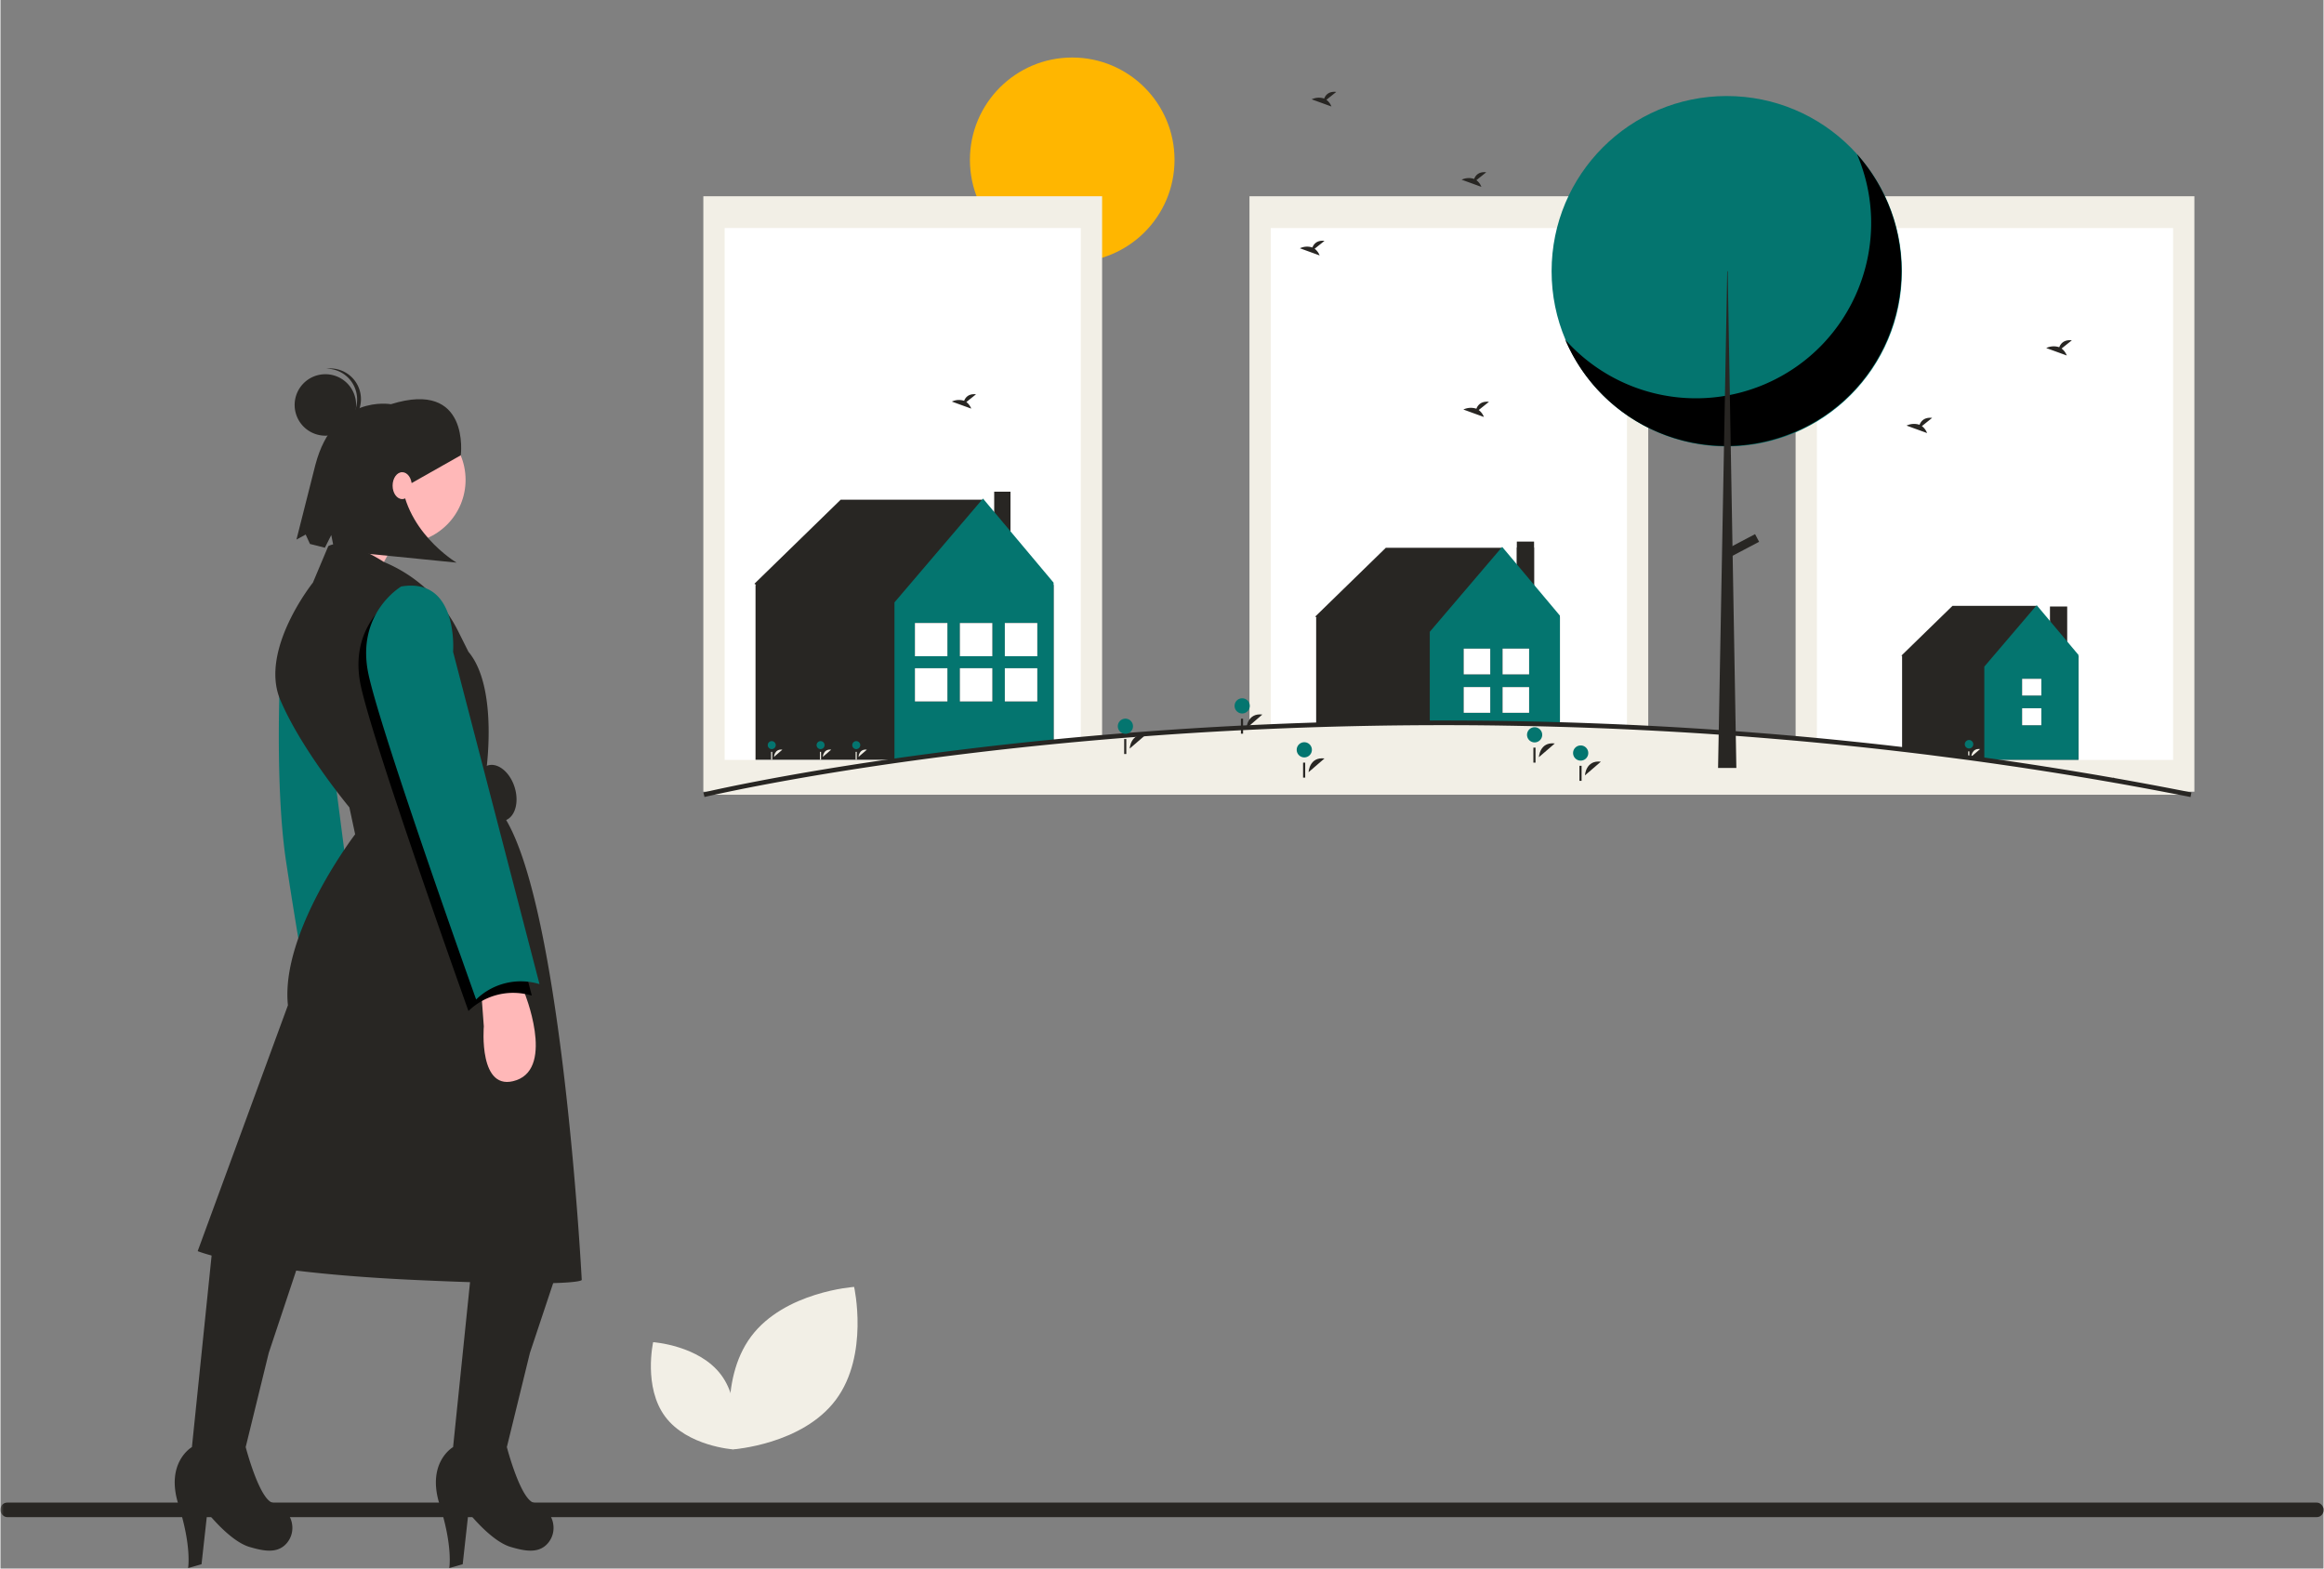 <svg viewBox="0 -8 348 235" xmlns="http://www.w3.org/2000/svg" xmlns:xlink="http://www.w3.org/1999/xlink" class="orientation__Svg-ooh3p2-0 llDizn howWeWork__Illustration-wsk9tp-5 bJzpIo" width="320"  height="216" ><rect x="0" y="-8" width="348" height="235" fill="#808080" stroke="none"/><defs><path id="a" d="M0 0h400.2v235H0z"></path><path id="a" d="M0 0h400.2v235H0z"></path></defs><g transform="translate(0 -7)" fill="none" fill-rule="evenodd"><mask id="b" fill="#FFFFFF"><use xlink:href="#a"></use></mask><g mask="url(#b)" fill="none"><g transform="translate(0 7.616)" fill="none"><rect fill="#282623" y="216.505" width="348" height="2.176" rx="1"></rect><path d="M125.14 201.104c-5.017 6.723-15.434 7.43-15.434 7.43s-2.28-10.192 2.738-16.915c5.018-6.723 15.434-7.43 15.434-7.43s2.281 10.192-2.737 16.915" fill="#F2EFE6"></path><path d="M99.578 203.631c3.311 4.437 10.185 4.904 10.185 4.904s1.505-6.726-1.807-11.163c-3.31-4.436-10.184-4.903-10.184-4.903s-1.505 6.726 1.806 11.162M268.92 110h59.738V20.788h-59.739z" fill="#F2EFE6"></path><path fill="#FFFFFF" d="M272.11 105.236h53.358V25.551H272.11z"></path><path fill="#282623" d="M307.022 91.196h2.582v-8.944h-2.582z"></path><path fill="#282623" d="M311.365 89.884l-6.429-7.731H292.42l-7.649 7.453.155.099h-.056v15.503h26.423V89.705z"></path><path fill="#04756F" d="M305.035 82.053l-7.847 9.204v13.95h14.105v-15.7z"></path><path fill="#282623" d="M302.85 100.04h2.88v-2.547h-2.88zM302.85 95.591h2.88v-2.507h-2.88z"></path><path fill="#FFFFFF" d="M302.85 100.04h2.88v-2.547h-2.88zM302.85 95.591h2.88v-2.507h-2.88z"></path><path d="M295.232 104.753s.062-1.294 1.327-1.144" fill="#F2EFE6"></path><path d="M294.874 102.254a.634.634 0 110 1.267.634.634 0 010-1.267" fill="#04756F"></path><path fill="#F2EFE6" d="M294.771 105.208h.179v-1.253h-.179zM187.104 110h59.739V20.788h-59.739z"></path><path fill="#FFFFFF" d="M190.294 105.236h53.359V25.551h-53.359z"></path><path d="M287.836 55.223l1.537-1.23c-1.194-.132-1.685.52-1.886 1.035a2.618 2.618 0 00-1.949.12l3.076 1.118a2.329 2.329 0 00-.778-1.043M221.445 52.814l1.538-1.23c-1.195-.132-1.685.52-1.886 1.035a2.618 2.618 0 00-1.95.12l3.077 1.118a2.329 2.329 0 00-.779-1.043M308.761 43.601l1.538-1.23c-1.195-.131-1.685.52-1.886 1.036a2.618 2.618 0 00-1.95.12l3.077 1.118a2.328 2.328 0 00-.779-1.044M227.155 82.362h2.582v-8.944h-2.582z" fill="#282623"></path><path fill="#282623" d="M227.155 81.468h2.582v-8.944h-2.582z"></path><path fill="#282623" d="M233.64 83.931l-8.816-10.475h-17.297l-10.57 10.3.214.138h-.077v21.424h36.516V83.894z"></path><path fill="#04756F" d="M224.961 73.319l-10.844 12.72v19.279h19.493V83.619z"></path><path fill="#282623" d="M219.194 98.177h3.98V94.32h-3.98zM219.194 92.42h3.98v-3.857h-3.98z"></path><path fill="#FFFFFF" d="M219.194 98.177h3.98V94.32h-3.98zM219.194 92.42h3.98v-3.857h-3.98z"></path><path fill="#282623" d="M225.016 98.177h3.981V94.32h-3.98zM225.016 92.42h3.981v-3.857h-3.98z"></path><path fill="#FFFFFF" d="M225.016 98.177h3.981V94.32h-3.98zM225.016 92.42h3.981v-3.857h-3.98z"></path><path d="M160.55 0c8.464 0 15.326 6.864 15.326 15.332s-6.862 15.332-15.326 15.332-15.325-6.864-15.325-15.332S152.086 0 160.55 0" fill="#FFB600"></path><path fill="#F2EFE6" d="M105.289 110h59.738V20.788H105.29z"></path><path fill="#FFFFFF" d="M108.479 105.236h53.358V25.551H108.48z"></path><path fill="#282623" d="M157.773 79.066l-10.758-12.817h-21.15l-12.926 12.595.261.168h-.093v26.198h44.652V79.012zM144.688 51.619l1.452-1.162c-1.128-.124-1.592.491-1.782.978a2.473 2.473 0 00-1.84.114l2.905 1.055a2.198 2.198 0 00-.735-.985"></path><path fill="#282623" d="M148.862 73.493h2.439v-8.445h-2.439z"></path><path fill="#04756F" d="M147.183 66.08l-13.261 15.555v23.574h23.836V78.676z"></path><path d="M123.191 104.78s.058-1.222 1.254-1.08" fill="#F2EFE6"></path><path d="M122.854 102.42a.598.598 0 110 1.197.598.598 0 010-1.197" fill="#04756F"></path><path fill="#F2EFE6" d="M122.756 105.209h.17v-1.183h-.17zM128.538 104.78s.058-1.222 1.253-1.08"></path><path d="M128.2 102.42a.598.598 0 110 1.197.598.598 0 010-1.197" fill="#04756F"></path><path fill="#F2EFE6" d="M128.102 105.209h.17v-1.183h-.17zM115.875 104.78s.058-1.222 1.254-1.08"></path><path d="M115.538 102.42a.598.598 0 110 1.197.598.598 0 010-1.197" fill="#04756F"></path><path fill="#F2EFE6" d="M115.44 105.209h.17v-1.183h-.17z"></path><path fill="#282623" d="M136.986 89.701h4.869v-4.98h-4.869zM136.986 96.477h4.869v-4.98h-4.869z"></path><path fill="#FFFFFF" d="M136.986 89.701h4.869v-4.98h-4.869zM136.986 96.477h4.869v-4.98h-4.869z"></path><path fill="#282623" d="M143.72 89.701h4.867v-4.98h-4.868zM143.72 96.477h4.867v-4.98h-4.868z"></path><path fill="#FFFFFF" d="M143.72 89.701h4.867v-4.98h-4.868zM143.72 96.477h4.867v-4.98h-4.868z"></path><path fill="#282623" d="M150.452 89.701h4.868v-4.98h-4.868zM150.452 96.477h4.868v-4.98h-4.868z"></path><path fill="#FFFFFF" d="M150.452 89.701h4.868v-4.98h-4.868zM150.452 96.477h4.868v-4.98h-4.868z"></path><path d="M328.148 110.454H105.38S150.61 99.558 217.228 99.68a623.29 623.29 0 018.302.072l1.377.023.547.01a573.538 573.538 0 015.818.138 440.285 440.285 0 014.716.152l.91.034 1.254.048 1.66.069c.719.03 1.436.063 2.156.096 1.505.07 3.02.146 4.542.229a430.398 430.398 0 014.862.282c.745.045 1.492.093 2.24.143l1.432.096c.576.039 1.15.08 1.726.12a642.164 642.164 0 015.205.397c.574.045 1.147.093 1.724.141a562.018 562.018 0 0112.418 1.17 561.088 561.088 0 013.421.37l.17.02a638.264 638.264 0 017.239.854l1.417.178.707.09a1349.672 1349.672 0 013.357.441c.07.01.136.02.205.027a704.4 704.4 0 012.844.392l.39.055c.496.069.993.14 1.49.212l1.493.216.061.008c.704.103 1.406.207 2.113.315.35.052.701.105 1.052.16a205.98 205.98 0 012.389.37c.233.034.466.07.699.11.492.074.984.152 1.478.233l1.375.223a.352.352 0 01.038.007l.328.053 1.009.167 1.042.175c.304.051.612.103.916.156a3.422 3.422 0 01.156.025 312.855 312.855 0 012.23.384c.275.046.549.095.823.144.41.075 0-.001.002 0 .156.026.313.055.469.082l1.252.224c.269.048.54.096.809.146l2.256.412a572.828 572.828 0 014.893.93c.635.123 1.273.247 1.908.374" fill="#F2EFE6"></path><path d="M328.08 110.795c-.565-.113-1.132-.223-1.698-.333l-.209-.04a148.95 148.95 0 00-1.273-.245 496.631 496.631 0 00-5.592-1.046l-.28-.05c-.229-.043-.46-.085-.69-.126l-.117-.02c-.38-.07-.76-.137-1.138-.204l-.176-.03v.003l-.41-.075-.023-.004-.04-.007a70.09 70.09 0 00-.756-.133c-.036-.006-.065-.012-.094-.015l-1.076-.187c-.338-.06-.673-.116-1.009-.173l-.05-.008-.124-.022a435.89 435.89 0 00-.843-.142l-2.522-.419c-.458-.075-.916-.15-1.374-.223-.493-.08-.985-.158-1.474-.234a37.062 37.062 0 00-.696-.109l-.953-.15c-.48-.075-.958-.149-1.439-.22a310.608 310.608 0 00-3.164-.473l-.061-.01-.958-.138-.534-.078c-.496-.072-.992-.142-1.488-.211l-.389-.055c-.95-.133-1.899-.264-2.844-.392l-.172-.022-5.511-.714a784.11 784.11 0 00-3.628-.44 820.888 820.888 0 00-3.606-.413l-.17-.02-1.626-.178c-.561-.061-1.12-.121-1.676-.179l-.116-.012c-.696-.074-1.39-.145-2.08-.215a302.88 302.88 0 00-2.922-.289c-2.436-.235-4.928-.46-7.41-.665-.586-.05-1.153-.097-1.72-.142a478.089 478.089 0 00-5.025-.383l-.18-.013c-.575-.042-1.148-.082-1.723-.12l-1.432-.097c-.746-.05-1.492-.097-2.238-.143l-.13-.008-1.327-.081a664.875 664.875 0 00-7.943-.42 495.34 495.34 0 00-3.66-.16l-.576-.023c-.277-.01-.554-.022-.83-.031l-.91-.034a500.033 500.033 0 00-4.711-.152 528.143 528.143 0 00-4.542-.112l-1.822-.035c-.46-.009-.919-.016-1.376-.023a517.825 517.825 0 00-7.176-.07h-.102a331.032 331.032 0 00-2.129-.004c-65.218 0-110.205 10.656-110.655 10.764l-.163-.677c.45-.108 45.525-10.783 110.818-10.783a592.183 592.183 0 012.132.004h.102c1.329.006 2.666.014 4.012.028a517.918 517.918 0 014.55.064l1.824.035a442.949 442.949 0 014.545.113 444.69 444.69 0 014.719.152l.91.034c.275.01.554.02.831.032l.578.023a533.551 533.551 0 013.664.159c1.506.069 3.021.145 4.545.228a433.437 433.437 0 014.736.275l.129.008c.745.045 1.492.092 2.242.143l1.431.096c.577.038 1.151.079 1.728.12l.179.013 1.55.115a727.81 727.81 0 013.48.27 556.957 556.957 0 0114.15 1.313l.115.01a614.397 614.397 0 013.308.358l.17.02c.598.065 1.2.134 1.8.204.602.068 1.206.14 1.808.21.605.07 1.21.143 1.815.217l1.819.223 5.522.715.162.022c.955.13 1.902.259 2.853.392l.387.055c.5.069.997.14 1.494.212l.534.077.96.14c.008.003.035.004.065.009.7.102 1.404.206 2.11.314.35.05.701.104 1.054.159.48.072.96.146 1.441.221l.948.15c.231.033.467.07.702.11a490.715 490.715 0 012.918.47l2.458.406.783.133.065.01c.03.004.077.013.124.022l.046.007c.337.057.675.114 1.013.174l1.061.184a65.85 65.85 0 01.808.14l.072-.039.117.072.242.042.277.05 1.139.203.117.02.693.126.278.05 1.979.363a573.362 573.362 0 014.897.93l.207.04c.567.11 1.135.221 1.7.335l-.135.682z" fill="#282623"></path><path d="M258.6 5.772c14.491 0 26.238 11.752 26.238 26.249 0 14.497-11.747 26.248-26.237 26.248-14.491 0-26.238-11.751-26.238-26.248 0-14.497 11.747-26.25 26.238-26.25" fill="#04756F"></path><path d="M278.118 14.488c5.696 13.331-.488 28.758-13.813 34.457a26.232 26.232 0 01-29.907-6.676c5.696 13.332 21.116 19.52 34.441 13.821 13.326-5.698 19.511-21.125 13.815-34.456a26.246 26.246 0 00-4.536-7.146" fill="#000"></path><path fill="#282623" d="M258.673 32.02h.072l1.297 74.42h-2.739z"></path><path fill="#282623" d="M262.846 71.408l.604 1.148-4.337 2.285-.604-1.149zM195.96 107.07s.11-2.323 2.382-2.053"></path><path d="M195.318 102.585a1.137 1.137 0 11-.001 2.274 1.137 1.137 0 010-2.274" fill="#04756F"></path><path fill="#282623" d="M195.133 107.885h.32v-2.247h-.32zM237.362 107.552s.11-2.323 2.383-2.053"></path><path d="M236.72 103.066a1.137 1.137 0 110 2.275 1.137 1.137 0 010-2.275" fill="#04756F"></path><path fill="#282623" d="M236.535 108.367h.321v-2.248h-.32zM169.16 103.538s.111-2.323 2.383-2.053"></path><path d="M168.518 99.053a1.137 1.137 0 110 2.274 1.137 1.137 0 010-2.274" fill="#04756F"></path><path fill="#282623" d="M168.334 104.353h.32v-2.247h-.32zM186.652 100.488s.11-2.323 2.383-2.053"></path><path d="M186.01 96.002a1.137 1.137 0 110 2.275 1.137 1.137 0 010-2.275" fill="#04756F"></path><path fill="#282623" d="M185.825 101.303h.32v-2.248h-.32zM230.462 104.823s.11-2.324 2.382-2.053"></path><path d="M229.82 100.337a1.137 1.137 0 110 2.275 1.137 1.137 0 010-2.275" fill="#04756F"></path><path fill="#282623" d="M229.635 105.638h.32v-2.248h-.32zM198.63 6.336l1.477-1.182c-1.147-.127-1.619.5-1.812.995a2.516 2.516 0 00-1.872.116l2.955 1.073a2.236 2.236 0 00-.748-1.002M221.097 18.377l1.477-1.182c-1.148-.127-1.62.5-1.812.995a2.516 2.516 0 00-1.873.116l2.956 1.073a2.235 2.235 0 00-.748-1.002M196.865 28.652l1.477-1.182c-1.148-.127-1.62.5-1.812.995a2.516 2.516 0 00-1.873.115l2.956 1.074a2.236 2.236 0 00-.748-1.002M72.994 106.067c1.516-.471 3.32.992 4.028 3.268.707 2.277.05 4.505-1.467 4.977-1.517.472-3.32-.991-4.028-3.268-.707-2.277-.05-4.505 1.467-4.977"></path><path d="M41.91 91.627s-.862 17.268.864 28.78a778.137 778.137 0 003.74 22.448s4.89-3.741 7.767-2.59l-5.178-40.004-7.192-8.634z" fill="#04756F"></path><path d="M60.178 53.781c5.243 0 9.494 4.252 9.494 9.498 0 5.245-4.25 9.497-9.494 9.497-5.243 0-9.493-4.252-9.493-9.497 0-5.246 4.25-9.498 9.493-9.498" fill="#FFB8B8"></path><path fill="#FFB8B8" d="M53.993 65.725l-4.027 10.36 5.753 2.591 5.754-10.36z"></path><path d="M57.437 75.582s-5.745-3.813-8.334-2.374L46.8 78.676s-8.055 10.073-4.89 17.556c3.164 7.482 10.356 16.116 10.356 16.116l.863 4.03s-11.22 14.677-10.069 25.614l-13.52 36.838s7.48 3.166 32.507 4.317c25.028 1.151 25.028 0 25.028 0S83.91 121.845 74.13 112.06l-1.44-4.604s2.015-12.951-2.588-18.42l-1.555-3.111a21.674 21.674 0 00-11.111-10.343" fill="#282623"></path><path d="M71.829 137.387l.575 7.77s-.863 10.073 4.891 8.059c5.754-2.015 1.15-13.239 1.15-13.239l-.862-3.453-5.754.863z" fill="#FFB8B8"></path><path d="M31.842 177.39l-3.164 30.796s-4.028 2.302-2.014 8.634c2.014 6.33 1.438 9.497 1.438 9.497l2.014-.576.863-7.77s3.38 4.317 6.329 5.18c2.048.6 4.165 1.06 5.556-.545 1.622-1.87.84-4.76-1.402-5.809a4.66 4.66 0 00-.702-.265c-2.014-.576-4.028-8.346-4.028-8.346l3.453-14.103 5.178-15.54-13.521-1.152zM70.966 177.39l-3.164 30.796s-4.028 2.302-2.014 8.634c2.014 6.33 1.438 9.497 1.438 9.497l2.014-.576.863-7.77s3.38 4.317 6.329 5.18c2.048.6 4.165 1.06 5.556-.545 1.622-1.87.84-4.76-1.402-5.809a4.66 4.66 0 00-.702-.265c-2.014-.576-4.028-8.346-4.028-8.346l3.453-14.103 5.178-15.54-13.521-1.152z" fill="#282623"></path><path d="M58.884 80.978s-6.904 4.03-4.89 13.239c2.013 9.21 16.11 48.638 16.11 48.638a9.59 9.59 0 019.493-2.302L66.65 90.763s.863-11.224-7.767-9.785" fill="#000"></path><path d="M60.034 79.251s-6.904 4.03-4.89 13.24c2.014 9.209 16.11 48.637 16.11 48.637a9.59 9.59 0 019.493-2.302l-12.946-49.79s.863-11.223-7.767-9.785" fill="#04756F"></path><path d="M68.955 59.595s1.462-11.386-10.47-7.652c0 0-8.523-1.565-11.318 9.1l-2.83 11.18 1.38-.752.642 1.407 2.236.566.956-1.9.462 2.307 18.306 1.826s-8.199-4.851-8.329-13.544l1.562 1.65 7.403-4.188z" fill="#282623"></path><path d="M48.671 47.45a4.604 4.604 0 014.603 4.605 4.604 4.604 0 11-4.603-4.605" fill="#282623"></path><path d="M53.414 50.927a4.6 4.6 0 00-4.6-4.304c.094-.012.189-.026.285-.033a4.604 4.604 0 014.89 4.3 4.604 4.604 0 01-4.299 4.89c-.097.007-.192.005-.288.005a4.6 4.6 0 004.012-4.858" fill="#282623"></path><path d="M60.178 62.127c.795 0 1.438.903 1.438 2.015 0 1.113-.643 2.015-1.438 2.015-.794 0-1.438-.902-1.438-2.015 0-1.112.644-2.015 1.438-2.015" fill="#FFB8B8"></path></g></g></g></svg>